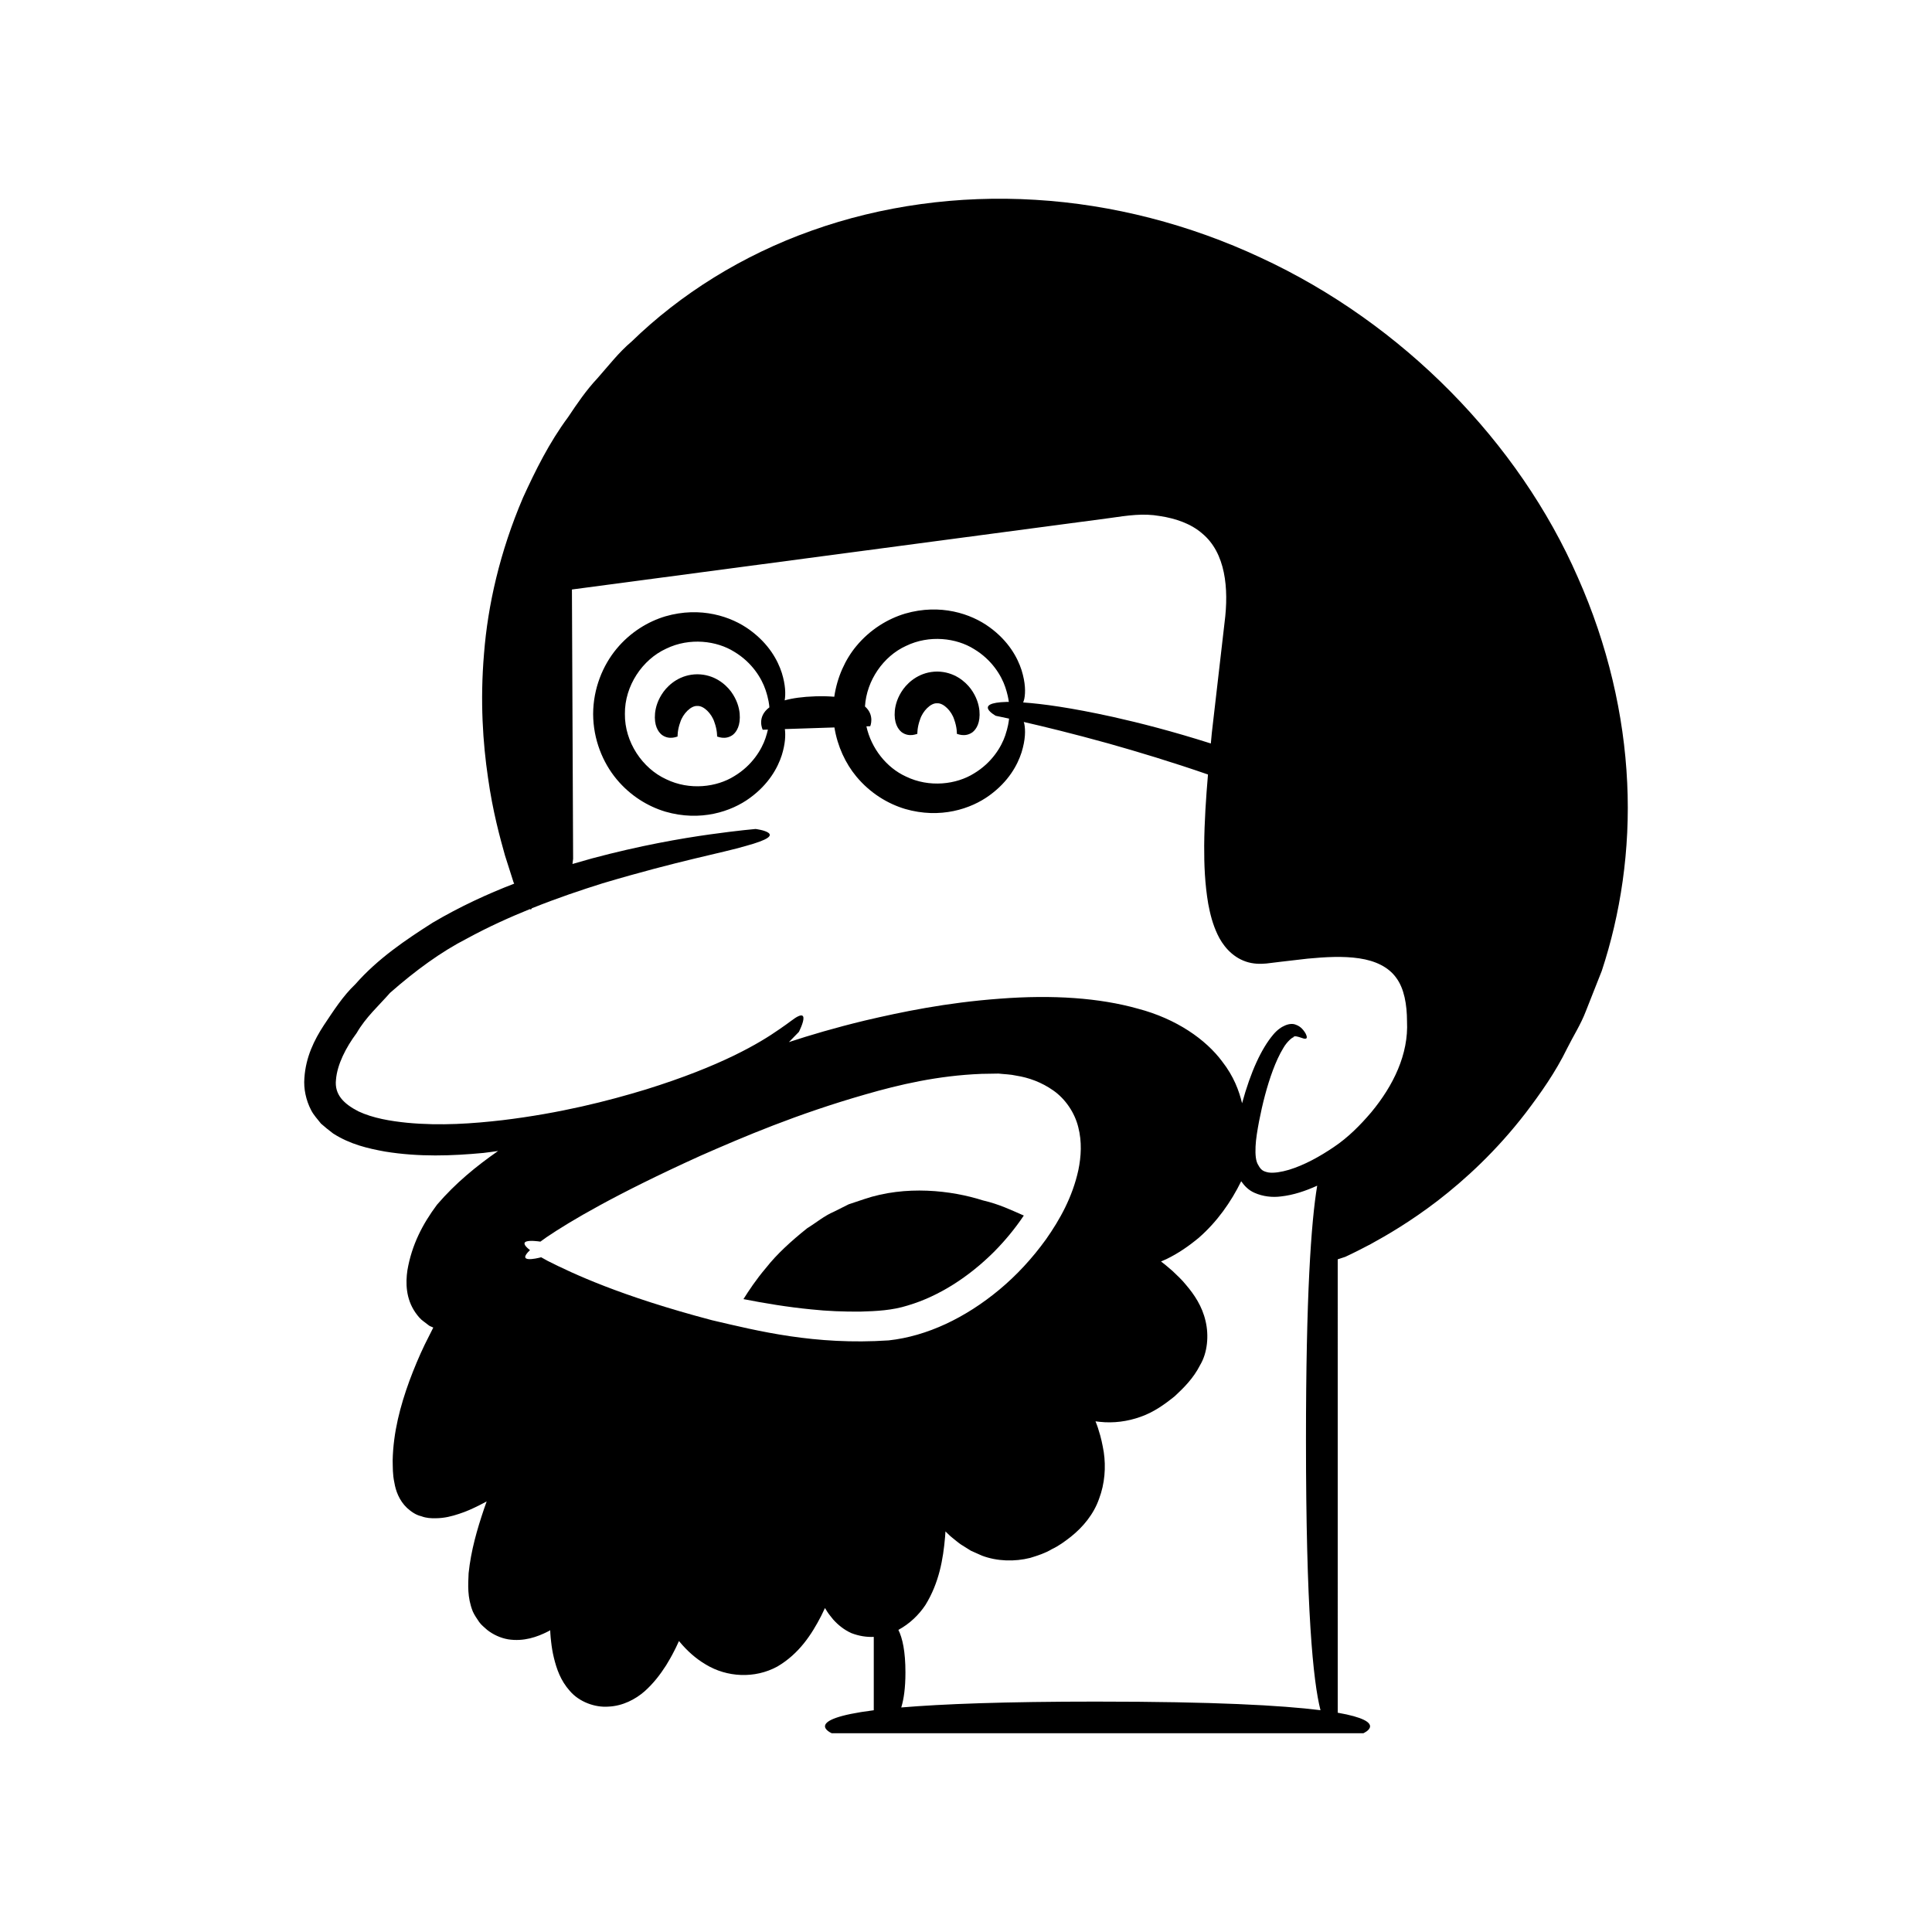 <?xml version="1.0" encoding="UTF-8"?>
<!-- Uploaded to: ICON Repo, www.svgrepo.com, Generator: ICON Repo Mixer Tools -->
<svg fill="#000000" width="800px" height="800px" version="1.1" viewBox="144 144 512 512" xmlns="http://www.w3.org/2000/svg">
 <g>
  <path d="m328.8 322.69c-4.461 0.035-7.422 2.574-8.941 4.606-1.555 2.144-2.102 4.144-2.269 5.734-0.293 3.223 0.809 4.898 1.789 5.699 2.043 1.52 4.188 0.379 4.188 0.465 0 0-0.078-1.672 0.719-3.828 0.695-2.211 2.828-4.406 4.516-4.273 1.688-0.133 3.82 2.062 4.516 4.273 0.793 2.156 0.719 3.828 0.719 3.828 0-0.082 2.144 1.059 4.188-0.465 0.98-0.805 2.082-2.481 1.789-5.699-0.172-1.594-0.715-3.59-2.269-5.734-1.52-2.031-4.481-4.57-8.941-4.606z"/>
  <path d="m387.11 338.48s-0.078-1.672 0.719-3.828c0.695-2.211 2.828-4.402 4.516-4.273 1.691-0.129 3.82 2.062 4.516 4.273 0.793 2.156 0.719 3.828 0.719 3.828-0.004-0.082 2.144 1.059 4.188-0.465 0.98-0.805 2.082-2.481 1.789-5.703-0.172-1.594-0.715-3.59-2.269-5.734-1.52-2.031-4.477-4.57-8.941-4.606-4.461 0.035-7.422 2.574-8.941 4.606-1.555 2.144-2.102 4.144-2.269 5.734-0.293 3.223 0.809 4.898 1.789 5.703 2.043 1.52 4.188 0.379 4.188 0.465z"/>
  <path d="m575.22 351.41c-0.824-17.898-5.156-36.586-13.078-54.398-15.621-35.773-46.352-67.301-84.066-84.742-18.793-8.797-39.254-14.094-59.695-15.316-20.43-1.254-40.812 1.57-59.242 8.152-18.449 6.535-34.852 16.863-47.746 29.398-3.453 2.91-6.156 6.461-9.055 9.73-3.004 3.199-5.418 6.762-7.769 10.285-5.055 6.812-8.684 14.195-11.949 21.32-6.188 14.445-9.355 28.664-10.348 41.352-1.082 12.695-0.285 23.832 1.043 32.84 1.266 9.043 3.191 15.961 4.504 20.656 1.484 4.648 2.273 7.129 2.273 7.129s0.074 0.148 0.176 0.359c-7.086 2.731-14.387 6.086-21.617 10.352-7.109 4.531-14.488 9.477-20.5 16.32-3.297 3.125-5.777 7.039-8.352 10.887-2.508 3.852-4.777 8.375-5.137 13.988-0.223 2.754 0.398 5.824 1.797 8.5 0.68 1.32 1.707 2.394 2.606 3.547 1.035 0.922 2.121 1.785 3.211 2.613 4.516 2.894 9.207 3.961 13.727 4.789 9.082 1.48 17.805 1.152 26.129 0.367 1.32-0.133 2.566-0.355 3.867-0.516-5.742 4.008-11.27 8.492-16.199 14.25-3.832 5.148-6.672 10.609-7.836 17.371-0.484 3.301-0.445 7.496 2.129 11.211 0.641 0.906 1.328 1.762 2.211 2.371l1.277 0.973c0.48 0.352 0.383 0.207 0.602 0.336l0.641 0.285-2.258 4.492c-1.512 3.141-2.859 6.375-4.082 9.668-2.402 6.598-4.269 13.562-4.426 21.066 0.055 1.953-0.031 3.609 0.453 5.871 0.344 2.09 1.234 4.695 3.371 6.723 1.141 1.02 2.371 1.863 3.734 2.168 1.402 0.531 2.602 0.555 3.797 0.547 2.383-0.016 4.383-0.547 6.227-1.164 1.887-0.598 3.562-1.375 5.207-2.188l2.121-1.105-0.73 2.074c-1.809 5.383-3.418 10.875-4.055 16.953-0.129 3.121-0.387 6.324 1.109 10.129 0.406 0.93 1.078 1.898 1.684 2.789 0.633 0.891 1.391 1.398 2.109 2.086 1.559 1.238 3.527 2.156 5.57 2.512 4.144 0.645 7.719-0.625 10.582-2.09l0.566-0.32 0.047 0.875c0.023 0.699 0.129 1.418 0.195 2.125 0.152 1.422 0.387 2.859 0.742 4.316 0.711 2.879 1.73 5.984 4.234 8.785 2.477 2.894 6.656 4.43 10.273 4.137 3.738-0.164 7.113-1.945 9.496-4.023 2.383-2.117 4.184-4.492 5.734-6.91 0.738-1.219 1.461-2.445 2.082-3.695 0.336-0.617 0.629-1.246 0.918-1.875l0.406-0.875 0.207 0.25c1.898 2.269 4.172 4.375 6.926 5.988 5.531 3.359 12.922 3.82 18.953 0.516 5.754-3.383 9.059-8.48 11.602-13.406l1.004-2.094 0.574 0.934c0.457 0.734 1.086 1.441 1.637 2.148 1.254 1.391 2.828 2.68 4.762 3.562 2.066 0.797 4.062 1.086 5.961 1.008v19.441c-19.516 2.488-11.137 6.094-11.137 6.094h140.88s7.004-3.023-6.789-5.441l-0.004-120.15c1.152-0.383 2.008-0.664 2.008-0.664s2.383-1.074 6.715-3.363c4.293-2.348 10.543-5.961 17.816-11.539 7.238-5.59 15.523-13.16 23.316-23.289 3.848-5.078 7.816-10.633 10.957-17.074 1.586-3.203 3.602-6.305 4.941-9.82 1.383-3.492 2.793-7.066 4.234-10.719 4.914-14.902 7.594-31.945 6.727-49.863zm-242.58 142.45c-24.289-6.414-36.871-12.371-43.445-15.68-0.672-0.355-1.238-0.676-1.781-0.988-1.281 0.336-6.625 1.586-2.961-1.902-1.801-1.379-1.703-2.043-0.945-2.285 1.008-0.336 3.117-0.047 3.703 0.039 0.508-0.375 1.035-0.758 1.66-1.191 6.113-4.129 18-11.25 40.766-21.566 11.438-5.027 25.535-11.047 43.668-16.246 9.051-2.609 19.164-5 30.855-5.457 1.469-0.023 2.957-0.047 4.457-0.074 1.574 0.184 3.129 0.184 4.762 0.559 3.211 0.5 6.66 1.73 9.793 3.945 3.152 2.211 5.648 5.859 6.586 9.723 0.992 3.867 0.762 7.731 0.023 11.328-1.574 7.207-4.902 13.125-8.551 18.328-3.719 5.168-7.894 9.633-12.387 13.375-8.957 7.449-19.141 12.336-29.332 13.449-19.613 1.309-34.66-2.5-46.871-5.356zm102.21 101.08c-24.727 0-41.145 0.637-52.008 1.555 0.668-2.172 1.109-5.137 1.109-9.289 0-5.59-0.785-9.086-1.867-11.273 2.965-1.594 5.445-3.996 7.16-6.586 3.617-5.867 4.699-12.098 5.211-18.039l0.102-1.477s0 0.004 0.078 0.082l0.531 0.52c0.352 0.348 0.703 0.695 1.109 1.004 0.797 0.629 1.543 1.297 2.391 1.875l2.637 1.648 2.918 1.301c4.055 1.527 8.684 1.633 12.797 0.594 2.016-0.617 4.027-1.266 5.734-2.309 1.84-0.859 3.465-2.066 5.066-3.316 3.156-2.516 6.027-5.941 7.453-10.047 1.52-4.023 1.828-8.395 1.238-12.363-0.332-1.973-0.734-3.926-1.352-5.769-0.145-0.465-0.266-0.945-0.453-1.387-0.121-0.316-0.465-1.211-0.383-0.996l1.125 0.133c3.633 0.398 7.398-0.094 10.82-1.332 3.473-1.207 6.367-3.289 9.051-5.453 2.43-2.258 4.961-4.769 6.723-8.254 1.98-3.297 2.352-7.875 1.449-11.656-0.887-3.914-2.981-7.031-5.211-9.633-1.094-1.371-2.336-2.484-3.551-3.656l-1.895-1.613-1.152-0.898 1.434-0.629c3.133-1.512 5.992-3.492 8.633-5.699 4.789-4.199 8.469-9.402 11.184-14.934 0.867 1.246 1.984 2.394 3.519 3.059 2.234 0.992 4.746 1.27 7.027 0.965 3.332-0.371 6.484-1.445 9.594-2.848-1.621 9.699-2.973 29.199-2.973 67.363 0 44.895 1.871 63.98 3.848 71.637-10.309-1.293-28.273-2.277-59.098-2.277zm72.578-156.21c-2.965 3.496-6.223 6.75-9.91 9.219-3.75 2.555-7.887 4.828-11.918 6.055-1.977 0.586-3.992 0.93-5.438 0.711-1.426-0.277-2.016-0.684-2.676-1.914-0.703-1.023-0.844-2.781-0.75-4.961 0.086-2.016 0.5-4.391 0.93-6.688 0.902-4.613 2.07-9.242 3.66-13.52 0.797-2.125 1.715-4.176 2.766-5.894 0.988-1.73 2.465-2.902 2.648-2.809 0.043 0.031-0.078-0.227 0.395-0.289 0.492-0.082 1.637 0.348 2.363 0.586 0.742 0.164 1.176-0.043 0.438-1.457-0.402-0.605-1.078-1.711-2.559-2.219-1.449-0.609-3.93 0.215-5.945 2.617-3.144 3.727-5.969 9.793-8.27 18.203-0.797-3.328-2.223-7.156-5.238-11.023-4.352-5.879-12.148-11.355-22.367-14.039-10.191-2.867-22.535-3.731-36.676-2.641-14.168 1.051-25.879 3.492-35.691 5.789-7.914 1.91-14.52 3.867-20.141 5.715 0.07-0.066 0.16-0.145 0.227-0.211 1.602-1.621 2.441-2.5 2.441-2.5s1.312-2.566 1.203-3.738c-0.047-0.594-0.426-0.848-1.387-0.395-0.984 0.426-2.375 1.684-5.027 3.461-5.168 3.613-15.277 9.695-35.379 15.941-10.035 3.047-22.566 6.273-38.051 8.141-7.711 0.883-16.246 1.527-25.168 0.676-4.402-0.445-9.059-1.207-12.938-3.031-3.824-1.969-6.379-4.418-5.93-8.379 0.32-4.023 2.617-8.531 5.484-12.375 2.383-4.16 5.914-7.293 8.84-10.641 6.738-5.922 13.508-10.875 20.406-14.41 5.832-3.172 11.363-5.641 16.645-7.785 0.246 0.16 0.414 0.086 0.508-0.215 6.832-2.746 13.184-4.871 18.777-6.625 20.234-6.027 31.926-8.094 38.016-9.918 6.117-1.684 6.887-2.691 5.957-3.441-0.949-0.734-3.438-1.039-3.438-1.039s-4.422 0.371-12.066 1.434c-7.641 1.066-18.516 2.945-31.328 6.379-1.676 0.461-3.387 0.949-5.129 1.465 0.109-0.805 0.172-1.379 0.172-1.379l-0.316-71.363 142.31-18.906c5.102-0.727 9.078-1.344 13.492-0.562 4.258 0.637 8.328 2.074 11.266 4.656 6.106 5.09 7.078 14.414 5.883 23.594l-3.379 29.281c-0.094 0.91-0.16 1.832-0.254 2.742-10.188-3.238-18.805-5.441-25.91-7.031-11.184-2.465-18.766-3.492-23.82-3.836 0.102-0.324 0.215-0.562 0.301-0.984 0.332-1.676 0.324-4.176-0.727-7.578-1.078-3.348-3.438-7.703-8.48-11.371-4.91-3.602-13.059-6.312-22.375-3.617-4.582 1.371-9.262 4.18-12.938 8.609-2.938 3.543-5.078 8.219-5.844 13.426-1.461-0.121-3.086-0.176-5.004-0.113-3.469 0.113-6.113 0.508-8.137 1.07 0.281-1.668 0.234-4.059-0.762-7.281-1.078-3.348-3.438-7.703-8.48-11.371-4.91-3.602-13.059-6.312-22.375-3.617-4.582 1.371-9.262 4.18-12.938 8.609-3.648 4.398-6.184 10.508-6.207 17.273 0.023 6.766 2.559 12.875 6.207 17.273 3.676 4.43 8.355 7.238 12.938 8.609 9.316 2.695 17.465-0.02 22.375-3.617 5.043-3.668 7.402-8.023 8.48-11.371 0.926-2.992 1.023-5.25 0.809-6.898l13.133-0.43c0.82 5.035 2.945 9.547 5.801 12.992 3.676 4.43 8.355 7.238 12.938 8.609 9.316 2.695 17.465-0.016 22.375-3.617 5.043-3.668 7.402-8.023 8.48-11.371 1.051-3.406 1.059-5.906 0.727-7.582-0.043-0.207-0.102-0.301-0.148-0.484 5.281 1.207 13.043 3.09 22.504 5.715 7.836 2.211 16.859 4.93 26.32 8.207-0.527 6.227-0.953 12.484-1.004 18.84-0.023 5.047 0.172 10.156 1.07 15.434 0.504 2.644 1.148 5.344 2.469 8.121 1.258 2.684 3.66 5.887 7.531 7.191 1.863 0.637 3.809 0.668 5.449 0.5l3.68-0.449 7.207-0.836c4.723-0.449 9.422-0.715 13.664-0.082 4.258 0.629 7.734 2.266 9.793 5.121 2.144 2.84 2.879 7.156 2.887 11.559 0.441 8.746-3.641 17.07-9.449 24.082zm-134.2-107.51c0.426-6.949 4.918-13.324 10.844-16.031 6.25-3.039 13.422-2.09 18.039 0.809 4.777 2.859 7.277 7.082 8.289 10.074 0.605 1.793 0.844 3.109 0.953 3.945-0.18 0-0.395-0.008-0.562-0.004-9.195 0.25-2.898 3.684-2.898 3.684s1.32 0.266 3.519 0.742c-0.062 0.715-0.273 2.269-1.012 4.461-1.008 2.992-3.512 7.215-8.289 10.074-4.621 2.898-11.793 3.848-18.039 0.809-5.137-2.344-9.184-7.453-10.465-13.293l1.02-0.035c0 0.004 1.234-2.926-1.398-5.234zm-27.102 6.172 1.379-0.043c-0.152 0.66-0.348 1.402-0.641 2.273-1.008 2.992-3.512 7.215-8.289 10.074-4.621 2.898-11.793 3.848-18.039 0.809-6.285-2.871-11.02-9.859-10.93-17.297-0.094-7.434 4.641-14.426 10.93-17.297 6.25-3.039 13.422-2.09 18.039 0.809 4.777 2.859 7.277 7.082 8.289 10.074 0.836 2.469 0.996 4.106 1.031 4.66-3.461 2.586-1.77 5.938-1.77 5.938z"/>
  <path d="m414.63 465.83c-2.41-1.031-5.801-2.711-10.129-3.707-8.422-2.688-20.492-4.066-31.496-0.34l-4.094 1.371-3.844 1.926c-2.633 1.109-4.812 2.988-7.137 4.402-4.281 3.414-8.094 6.914-10.848 10.418-2.754 3.227-4.691 6.215-6.059 8.379 5.723 1.117 11.68 2.113 18 2.727 4.207 0.457 8.52 0.609 12.879 0.586 4.445-0.121 8.594-0.332 12.684-1.633 8.254-2.438 16.195-7.594 22.809-14.184 2.894-2.914 5.609-6.18 7.926-9.648-0.234-0.098-0.43-0.184-0.691-0.297z"/>
 </g>
</svg>
